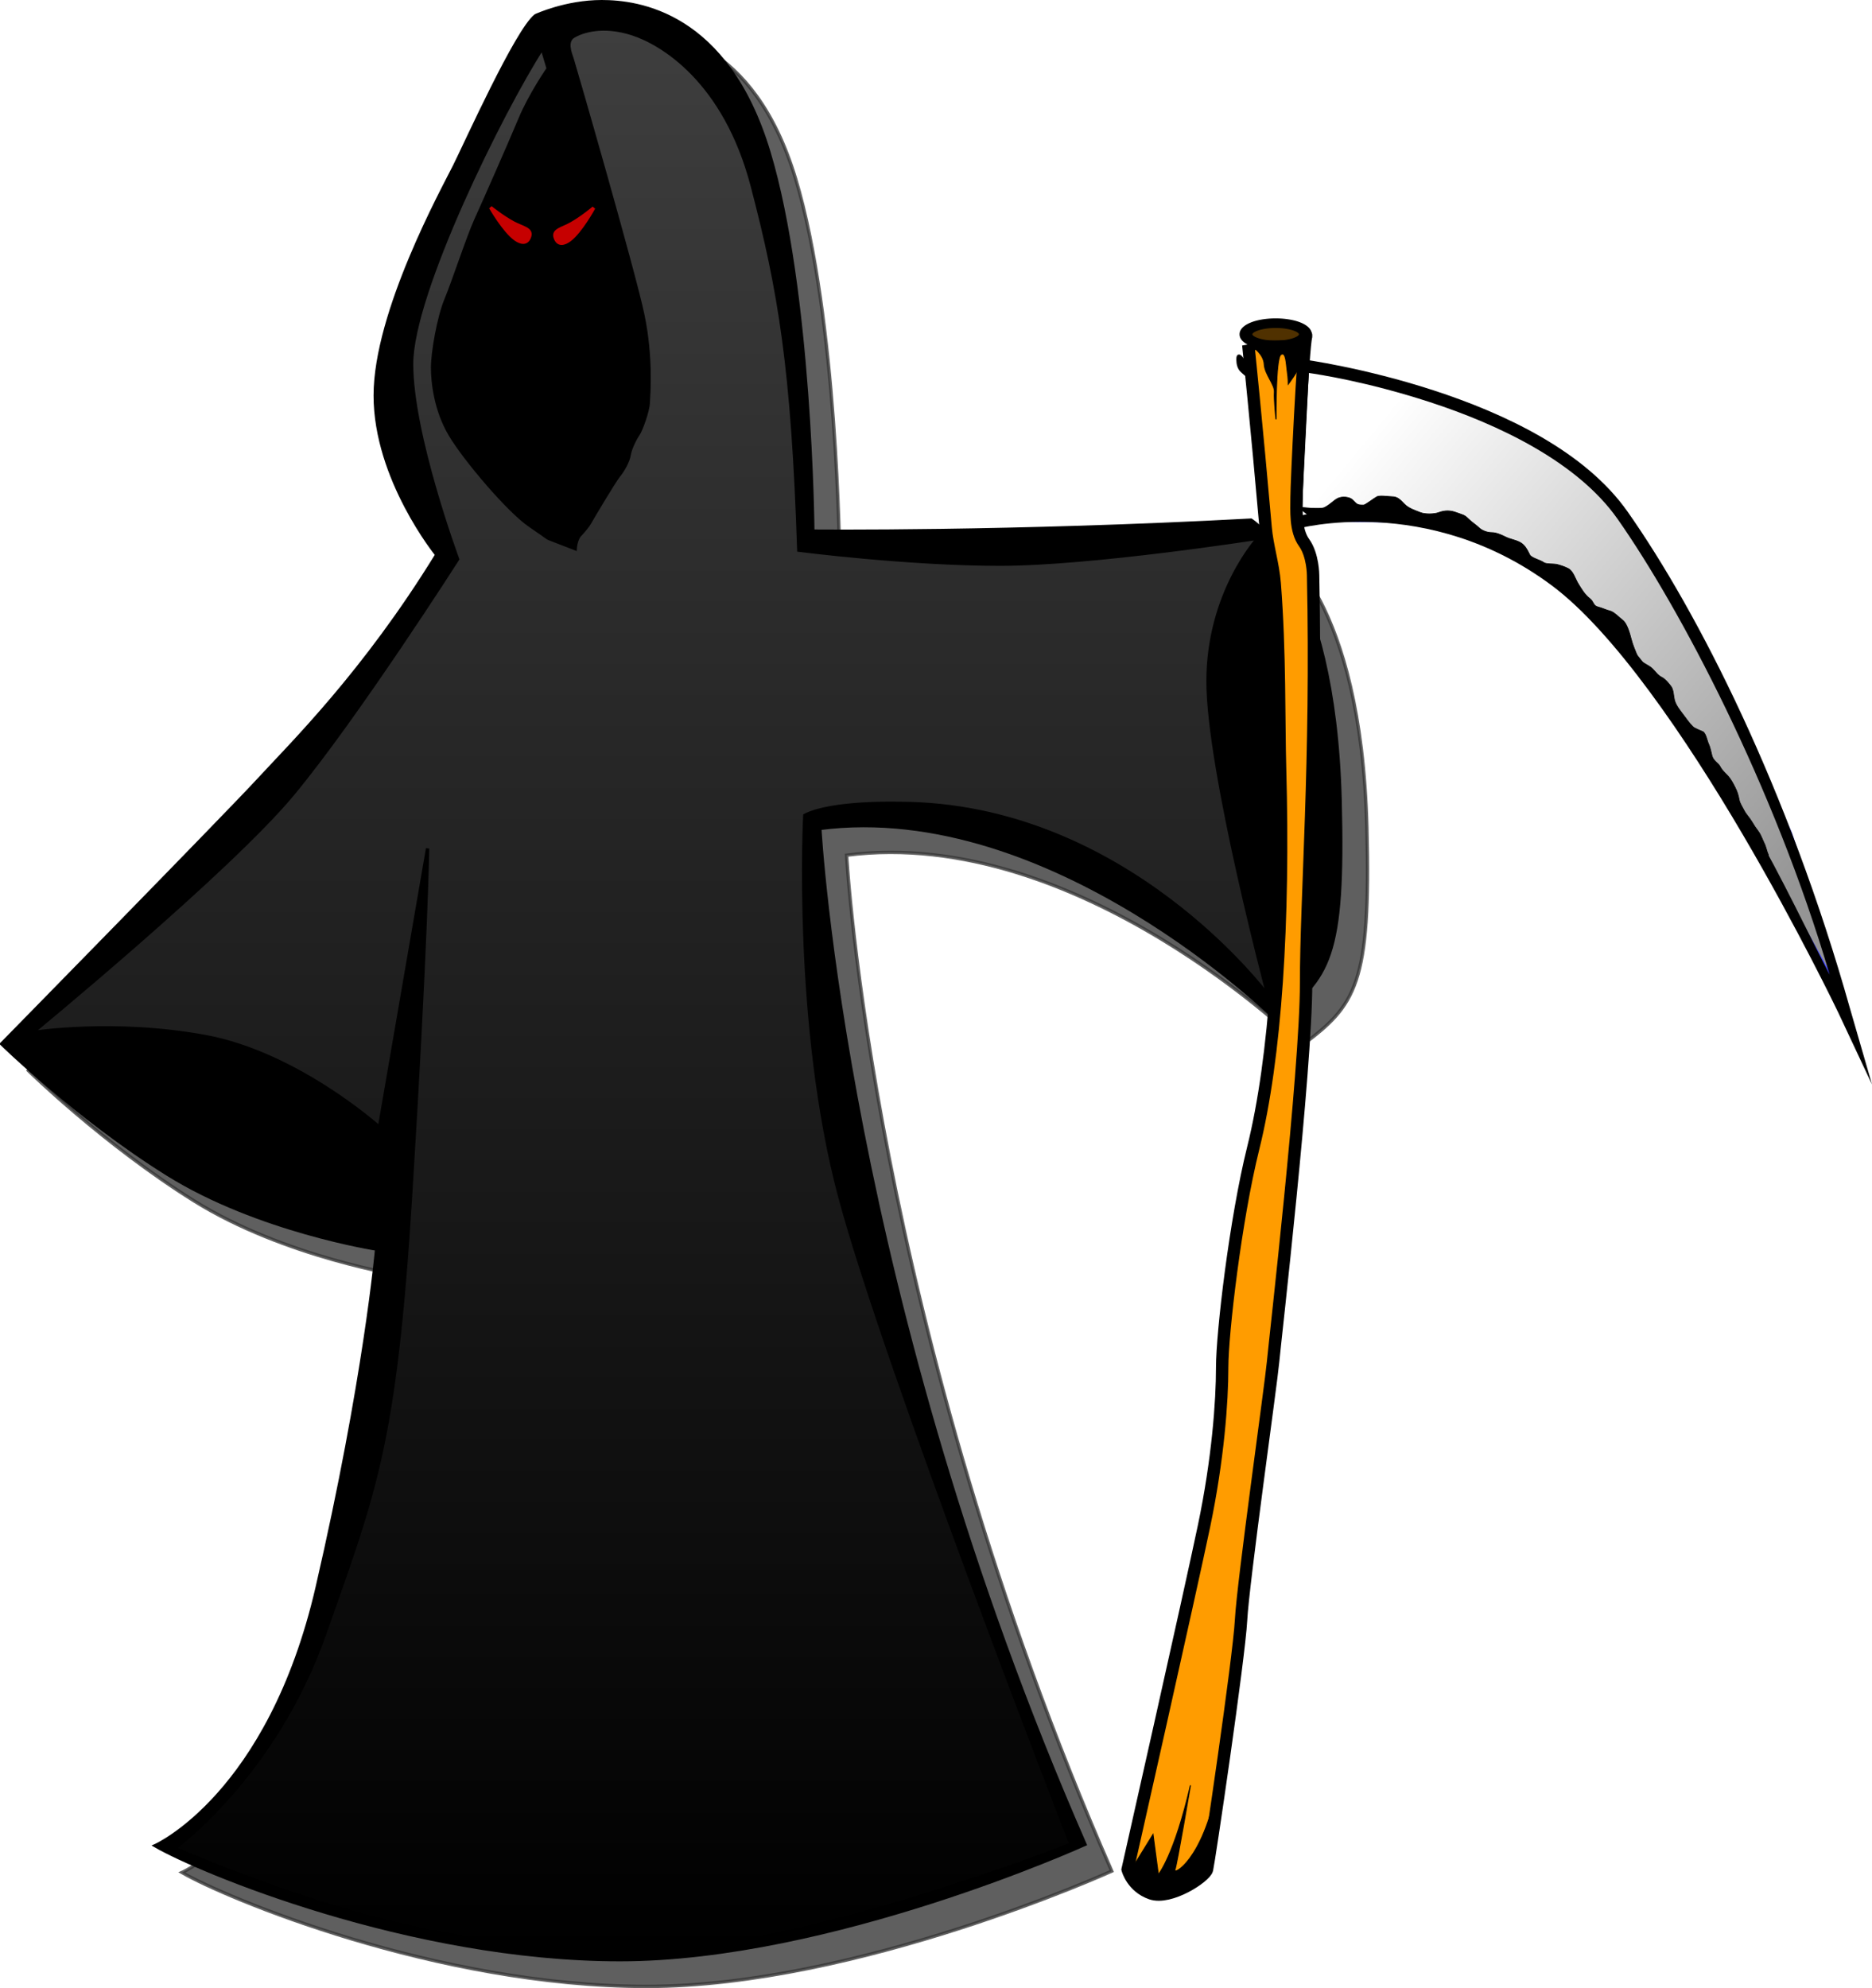 <?xml version="1.0" encoding="UTF-8" standalone="no"?>
<!-- Created with Inkscape (http://www.inkscape.org/) -->
<svg
   xmlns:svg="http://www.w3.org/2000/svg"
   xmlns="http://www.w3.org/2000/svg"
   xmlns:xlink="http://www.w3.org/1999/xlink"
   xmlns:inkscape="http://www.inkscape.org/namespaces/inkscape"
   version="1.0"
   width="559.393"
   height="593.886"
   id="svg2">
  <defs
     id="defs4">
    <linearGradient
       id="linearGradient13919">
      <stop
         style="stop-color:#ffffff;stop-opacity:1"
         offset="0"
         id="stop13921" />
      <stop
         style="stop-color:#959595;stop-opacity:1"
         offset="1"
         id="stop13923" />
    </linearGradient>
    <linearGradient
       id="linearGradient12932">
      <stop
         style="stop-color:#000000;stop-opacity:1"
         offset="0"
         id="stop12934" />
      <stop
         style="stop-color:#3e3e3e;stop-opacity:1"
         offset="1"
         id="stop12936" />
    </linearGradient>
    <linearGradient
       x1="113.115"
       y1="753.277"
       x2="113.115"
       y2="178.308"
       id="linearGradient12938"
       xlink:href="#linearGradient12932"
       gradientUnits="userSpaceOnUse" />
    <linearGradient
       x1="501.19"
       y1="313.885"
       x2="643.416"
       y2="431.432"
       id="linearGradient13925"
       xlink:href="#linearGradient13919"
       gradientUnits="userSpaceOnUse" />
    <filter
       id="filter14908">
      <feGaussianBlur
         id="feGaussianBlur14910"
         stdDeviation="3.948"
         inkscape:collect="always" />
    </filter>
  </defs>
  <g
     transform="translate(-103.94,-170.148)"
     id="layer1">
    <path
       d="M 272.006,182.834 C 272.006,182.834 280.976,178.648 291.739,178.648 C 302.503,178.648 329.112,181.937 341.67,223.496 C 354.227,265.056 354.825,336.813 354.825,336.813 C 354.825,336.813 414.025,337.411 485.782,333.524 C 485.782,333.524 510.598,348.473 512.392,417.24 C 513.617,464.212 509.103,470.46 492.958,482.419 C 492.958,482.419 426.283,416.642 356.918,425.612 C 356.918,425.612 364.393,565.239 436.15,729.084 C 436.15,729.084 360.219,763.534 297.217,763.534 C 234.215,763.534 171.002,736.896 158.317,729.496 C 158.317,729.496 192.355,714.486 206.731,652.329 C 221.107,590.173 224.49,551.272 224.49,551.272 C 224.49,551.272 188.972,545.776 161.911,528.862 C 134.85,511.949 112.44,489.962 112.44,489.962 C 112.44,489.962 179.67,421.463 189.395,410.892 C 199.12,400.321 220.896,378.968 242.46,343.873 C 242.46,343.873 224.067,321.252 224.067,296.305 C 224.067,271.358 244.363,234.571 247.746,227.806 C 251.128,221.041 266.35,187.214 272.006,182.834 z "
       style="opacity:0.791;fill:#000000;fill-opacity:1;fill-rule:evenodd;stroke:#000000;stroke-width:1px;stroke-linecap:butt;stroke-linejoin:miter;stroke-opacity:1;filter:url(#filter14908)"
       id="path13929" />
    <path
       d="M 493.656,280.271 C 493.656,280.271 504.65,280.059 515.644,283.653 C 526.637,287.248 560.675,298.241 573.572,307.332 C 586.468,316.423 592.599,329.954 592.599,329.954 L 616.278,370.123 L 638.899,418.96 L 652.853,460.397 L 653.064,465.894 C 653.064,465.894 642.493,446.232 639.534,441.581 C 636.574,436.93 603.381,379.214 590.062,365.894 C 576.743,352.575 572.092,344.541 572.092,344.541 C 572.092,344.541 538.899,325.725 530.02,325.725 C 521.141,325.725 490.697,325.514 490.697,325.514 L 493.656,280.271 z "
       style="opacity:1;color:#000000;fill:url(#linearGradient13925);fill-opacity:1;fill-rule:evenodd;stroke:#4549ff;stroke-width:1px;stroke-linecap:butt;stroke-linejoin:miter;marker:none;marker-start:none;marker-mid:none;marker-end:none;stroke-miterlimit:4;stroke-dasharray:none;stroke-dashoffset:0;stroke-opacity:1;visibility:visible;display:inline;overflow:visible;enable-background:accumulate"
       id="path13917" />
    <path
       d="M 491.531,277.281 L 491.406,279.281 L 489.094,326.25 L 488.969,328.812 L 491.438,328.125 C 491.438,328.125 530.323,317.285 567.594,345 C 586.274,358.891 607.937,390.902 624.656,419.344 C 641.375,447.785 653.281,472.688 653.281,472.688 L 663.332,494.098 L 656.75,471.375 C 638.314,405.871 611.263,352.836 590.344,323.062 C 577.496,304.777 553.275,293.577 532.312,286.75 C 511.35,279.923 493.5,277.531 493.5,277.531 L 491.531,277.281 z M 495.031,281.562 C 497.745,281.952 512.357,284.128 531.156,290.25 C 551.771,296.964 575.326,308.127 587.312,325.188 C 605.726,351.394 634.06,404.805 650.678,461.32 C 645.686,451.775 635.565,430.603 627.844,417.469 C 611.037,388.877 589.558,356.714 569.812,342.031 C 534.599,315.847 499.175,322.643 492.906,324.094 L 495.031,281.562 z "
       style="opacity:1;color:#000000;fill:#000000;fill-opacity:1;fill-rule:evenodd;stroke:none;stroke-width:3.7;stroke-linecap:butt;stroke-linejoin:miter;marker:none;stroke-miterlimit:4;stroke-dasharray:none;stroke-dashoffset:0;stroke-opacity:1;visibility:visible;display:inline;overflow:visible;enable-background:accumulate"
       id="path8073" />
    <path
       d="M 264.006,174.834 C 264.006,174.834 272.976,170.648 283.739,170.648 C 294.503,170.648 321.112,173.937 333.67,215.496 C 346.227,257.056 346.825,328.813 346.825,328.813 C 346.825,328.813 406.025,329.411 477.782,325.524 C 477.782,325.524 502.598,340.473 504.392,409.24 C 505.617,456.212 501.103,462.46 484.958,474.419 C 484.958,474.419 418.283,408.642 348.918,417.612 C 348.918,417.612 356.393,557.239 428.15,721.084 C 428.15,721.084 352.219,755.534 289.217,755.534 C 226.215,755.534 163.002,728.896 150.317,721.496 C 150.317,721.496 184.355,706.486 198.731,644.329 C 213.107,582.173 216.49,543.272 216.49,543.272 C 216.49,543.272 180.972,537.776 153.911,520.862 C 126.85,503.949 104.44,481.962 104.44,481.962 C 104.44,481.962 171.67,413.463 181.395,402.892 C 191.12,392.321 212.896,370.968 234.46,335.873 C 234.46,335.873 216.067,313.252 216.067,288.305 C 216.067,263.358 236.363,226.571 239.746,219.806 C 243.128,213.041 258.35,179.214 264.006,174.834 z "
       style="fill:#000000;fill-opacity:1;fill-rule:evenodd;stroke:#000000;stroke-width:1px;stroke-linecap:butt;stroke-linejoin:miter;stroke-opacity:1"
       id="path2221" />
    <path
       d="M 265.961,184.605 L 267.758,190.63 C 267.758,190.63 262.361,198.454 259.372,205.63 C 256.382,212.805 248.608,230.446 246.216,235.678 C 243.824,240.91 239.489,254.215 237.247,259.597 C 235.004,264.979 233.21,275.443 233.21,279.928 C 233.21,284.413 234.107,292.635 238.442,299.96 C 242.778,307.286 255.933,322.833 262.361,327.168 C 268.79,331.504 266.73,330.528 269.238,331.504 C 271.929,332.55 275.816,334.045 275.816,334.045 C 275.816,334.045 275.965,331.055 277.46,329.71 C 277.46,329.71 279.404,327.617 280.151,326.271 C 280.899,324.926 287.476,313.863 288.822,312.219 C 290.167,310.574 291.662,307.884 291.961,305.94 C 292.26,303.997 293.905,300.857 294.652,299.811 C 295.4,298.764 297.492,293.233 297.642,290.542 C 297.791,287.851 298.688,276.938 295.998,264.082 C 293.307,251.225 275.517,189.634 274.919,187.84 C 274.321,186.046 272.826,182.458 275.367,180.963 C 277.909,179.468 284.038,177.375 292.858,180.216 C 301.678,183.056 320.515,194.268 328.737,225.662 C 336.959,257.056 340.846,280.078 342.64,334.493 C 342.64,334.493 375.229,338.679 402.736,338.679 C 430.243,338.679 479.875,330.906 479.875,330.906 C 479.875,330.906 464.925,347.051 464.925,373.661 C 464.925,400.271 482.865,467.543 482.865,467.543 C 482.865,467.543 440.408,410.137 372.538,410.137 C 372.538,410.137 352.506,409.539 344.434,413.725 C 344.434,413.725 341.145,476.213 354.898,527.639 C 368.651,579.065 423.964,721.084 423.964,721.084 C 423.964,721.084 343.537,752.777 296.895,752.777 C 250.252,752.777 213.776,746.498 156.071,722.28 C 156.071,722.28 185.97,700.753 200.92,658.297 C 215.869,615.841 221.987,602.046 226.638,527.205 C 231.289,452.363 231.712,423.611 231.712,423.611 L 217.336,506.909 C 217.336,506.909 192.847,484.884 165.34,479.801 C 137.833,474.718 113.615,478.605 113.615,478.605 C 113.615,478.605 172.217,430.468 191.352,407.446 C 210.487,384.424 240.685,337.184 240.685,337.184 C 240.685,337.184 226.931,300.11 226.931,278.882 C 226.931,257.654 254.139,202.939 265.961,184.605 z "
       style="opacity:1;color:#000000;fill:url(#linearGradient12938);fill-opacity:1;fill-rule:evenodd;stroke:#000000;stroke-width:1px;stroke-linecap:butt;stroke-linejoin:miter;marker:none;marker-start:none;marker-mid:none;marker-end:none;stroke-miterlimit:4;stroke-dasharray:none;stroke-dashoffset:0;stroke-opacity:1;visibility:visible;display:inline;overflow:visible;enable-background:accumulate"
       id="path3212" />
    <path
       d="M 281.347,232.24 C 281.347,232.24 278.02,235.079 274.659,236.978 C 271.937,238.516 269.136,238.876 269.836,241.06 C 270.659,243.626 272.66,242.944 274.171,241.807 C 277.514,239.294 281.347,232.24 281.347,232.24 z "
       style="opacity:1;color:#000000;fill:#c60000;fill-opacity:1;fill-rule:evenodd;stroke:#c60000;stroke-width:1px;stroke-linecap:butt;stroke-linejoin:miter;marker:none;marker-start:none;marker-mid:none;marker-end:none;stroke-miterlimit:4;stroke-dasharray:none;stroke-dashoffset:0;stroke-opacity:1;visibility:visible;display:inline;overflow:visible;enable-background:accumulate"
       id="path3214" />
    <path
       d="M 250.537,232.12 C 250.537,232.12 253.921,234.891 257.32,236.721 C 260.073,238.203 262.881,238.507 262.225,240.704 C 261.454,243.287 259.44,242.645 257.906,241.54 C 254.512,239.095 250.537,232.12 250.537,232.12 z "
       style="opacity:1;color:#000000;fill:#c60000;fill-opacity:1;fill-rule:evenodd;stroke:#c60000;stroke-width:1px;stroke-linecap:butt;stroke-linejoin:miter;marker:none;marker-start:none;marker-mid:none;marker-end:none;stroke-miterlimit:4;stroke-dasharray:none;stroke-dashoffset:0;stroke-opacity:1;visibility:visible;display:inline;overflow:visible;enable-background:accumulate"
       id="path3216" />
    <path
       d="M 476.956,273.169 C 476.956,273.169 479.478,297.403 482.131,327.687 C 482.626,333.332 484.39,338.637 484.848,344.415 C 486.469,364.89 486.063,385.777 486.453,399.673 C 487.731,445.414 485.148,486.09 478.421,513.149 C 473.116,534.488 469.153,568.441 469.153,578.606 C 469.153,588.772 467.915,605.974 463.729,626.006 C 459.544,646.038 440.909,728.579 440.909,728.579 C 440.909,728.579 442.245,733.756 447.883,735.735 C 453.569,737.73 464.07,730.812 464.626,728.559 C 465.205,726.219 474.194,665.472 474.792,654.111 C 475.39,642.749 483.762,583.55 484.36,576.972 C 484.958,570.394 494.226,489.967 494.226,463.955 C 494.226,437.943 497.515,397.879 496.319,341.968 C 496.319,341.968 496.319,335.988 493.628,332.251 C 490.937,328.514 491.386,322.683 491.386,318.647 C 491.386,314.611 493.329,273.649 494.226,270.66 C 495.123,267.67 477.105,273.767 476.956,273.169 z "
       style="opacity:1;color:#000000;fill:#ff9c00;fill-opacity:1;fill-rule:evenodd;stroke:#000000;stroke-width:3.7;stroke-linecap:butt;stroke-linejoin:miter;marker:none;marker-start:none;marker-mid:none;marker-end:none;stroke-miterlimit:4;stroke-dasharray:none;stroke-dashoffset:0;stroke-opacity:1;visibility:visible;display:inline;overflow:visible;enable-background:accumulate"
       id="path3218" />
    <path
       d="M 442.567,727.749 L 448.48,718.16 L 450.079,730.147 C 450.079,730.147 454.873,724.393 459.668,703.455 C 459.668,703.455 455.673,726.95 455.033,728.708 C 454.394,730.466 463.344,725.991 467.66,703.935 C 471.975,681.878 464.943,728.389 464.943,728.389 L 453.915,734.462 L 446.882,735.261 L 440.649,728.868 L 442.567,727.749 z "
       style="opacity:1;color:#000000;fill:#000000;fill-opacity:1;fill-rule:evenodd;stroke:#000000;stroke-width:0.3;stroke-linecap:butt;stroke-linejoin:miter;marker:none;marker-start:none;marker-mid:none;marker-end:none;stroke-miterlimit:4;stroke-dasharray:none;stroke-dashoffset:0;stroke-opacity:1;visibility:visible;display:inline;overflow:visible;enable-background:accumulate"
       id="path5160" />
    <path
       d="M 432.497 258.411 A 6.953 3.436 0 1 1  418.592,258.411 A 6.953 3.436 0 1 1  432.497 258.411 z"
       transform="matrix(1.276,0,0,0.955,-57.861,23.226)"
       style="fill:#503100;fill-opacity:1;stroke:#000000;stroke-width:3;stroke-miterlimit:4;stroke-dasharray:none;stroke-opacity:1"
       id="path5162" />
    <path
       d="M 478.368,273.835 C 478.368,273.835 481.565,275.913 481.725,278.949 C 481.885,281.986 484.921,285.023 484.762,287.261 C 484.602,289.498 485.241,295.412 485.241,295.412 C 485.241,295.412 485.081,277.191 486.679,276.072 C 488.278,274.954 488.278,278.949 488.597,281.027 C 488.917,283.105 488.917,284.863 488.917,284.863 C 488.917,284.863 492.114,280.708 492.753,278.15 C 493.392,275.593 493.552,271.917 493.552,271.917 L 479.008,272.077 L 478.368,273.835 z "
       style="opacity:1;color:#000000;fill:#000000;fill-opacity:1;fill-rule:evenodd;stroke:#000000;stroke-width:0.3;stroke-linecap:butt;stroke-linejoin:miter;marker:none;marker-start:none;marker-mid:none;marker-end:none;stroke-miterlimit:4;stroke-dasharray:none;stroke-dashoffset:0;stroke-opacity:1;visibility:visible;display:inline;overflow:visible;enable-background:accumulate"
       id="path6133" />
    <path
       d="M 491.873,321.619 C 492.652,321.693 498.462,322.376 499.706,321.754 C 501.534,320.84 502.402,319.658 503.696,319.011 C 504.986,318.366 507.218,318.544 508.184,319.51 C 509.533,320.859 509.445,321.006 511.426,321.006 C 511.934,321.006 514.661,318.89 515.415,318.512 C 516.303,318.068 518.863,318.512 519.904,318.512 C 521.626,318.512 522.445,319.557 523.644,320.757 C 524.965,322.078 526.83,322.629 528.382,323.25 C 529.757,323.8 532.465,323.776 533.868,323.25 C 535.862,322.502 537.468,322.641 539.104,323.25 C 541.113,323.998 541.443,323.844 542.844,325.245 C 543.764,326.165 545.09,326.992 545.837,327.739 C 546.628,328.53 548.179,329.235 549.702,329.235 C 551.051,329.235 552.607,329.94 553.691,330.481 C 555.266,331.269 556.559,331.354 558.055,332.102 C 559.62,332.885 560.362,334.472 561.047,335.843 C 561.565,336.878 564.19,337.389 565.286,338.211 C 565.918,338.685 568.449,338.566 569.027,338.71 C 570.179,338.998 571.315,339.356 572.517,339.957 C 574.035,340.716 574.604,342.937 575.51,344.445 C 576.503,346.101 577.532,347.832 579.001,348.934 C 580.153,349.798 580.007,351.087 581.37,351.427 C 582.721,351.765 583.836,352.356 585.11,352.674 C 586.236,352.956 587.842,354.661 588.85,355.417 C 590.122,356.371 590.99,359.49 591.344,360.903 C 591.823,362.819 592.636,364.632 593.339,366.389 C 593.979,367.99 596.561,368.738 597.702,369.879 C 598.795,370.972 599.28,371.853 600.57,372.498 C 601.632,373.029 602.77,374.517 603.313,375.241 C 604.021,376.186 604.038,378.143 604.31,379.23 C 604.716,380.852 605.995,382.391 606.804,383.469 C 607.88,384.905 608.659,386.072 609.796,387.21 C 610.357,387.771 612.128,388.376 612.788,388.706 C 613.719,389.171 614.103,391.585 614.534,392.446 C 614.967,393.312 615.35,395.212 615.531,395.937 C 615.906,397.437 617.458,398.17 617.9,399.054 C 618.452,400.158 619.37,401.023 620.144,401.797 C 621.053,402.705 621.785,404.082 622.388,405.288 C 623.117,406.744 623.325,407.476 623.635,409.028 C 623.869,410.199 624.562,411.132 625.131,412.27 C 625.686,413.38 626.66,414.318 627.375,415.511 C 628.132,416.772 628.527,417.379 629.37,418.504 C 630.171,419.571 630.533,420.83 631.116,421.995 C 631.69,423.143 631.912,424.584 632.362,425.485 C 632.437,425.634 632.238,427.314 632.238,427.48 L 632.113,427.356 C 632.113,427.356 616.404,399.677 593.713,368.633 C 571.021,337.588 544.964,330.481 529.13,325.993 C 513.296,321.505 496.09,324.996 496.09,324.996 L 491.873,321.619 z "
       style="fill:#000000;fill-opacity:1;fill-rule:evenodd;stroke:#000000;stroke-width:0.2;stroke-linecap:butt;stroke-linejoin:miter;stroke-miterlimit:4;stroke-dasharray:none;stroke-opacity:1"
       id="path8075" />
    <path
       d="M 478.752,286.613 C 478.664,285.297 477.997,283.953 477.166,282.914 C 476.47,282.043 475.735,281.588 474.946,280.799 C 474.191,280.044 473.889,278.797 473.889,277.734 C 473.889,277.593 473.889,277.452 473.889,277.311 C 473.889,274.634 476.497,279.673 476.849,280.377 C 477.122,280.923 477.446,281.384 477.8,281.856"
       style="fill:#000000;fill-opacity:1;fill-rule:evenodd;stroke:#000000;stroke-width:1px;stroke-linecap:butt;stroke-linejoin:miter;stroke-opacity:1"
       id="path13927" />
  </g>
</svg>
